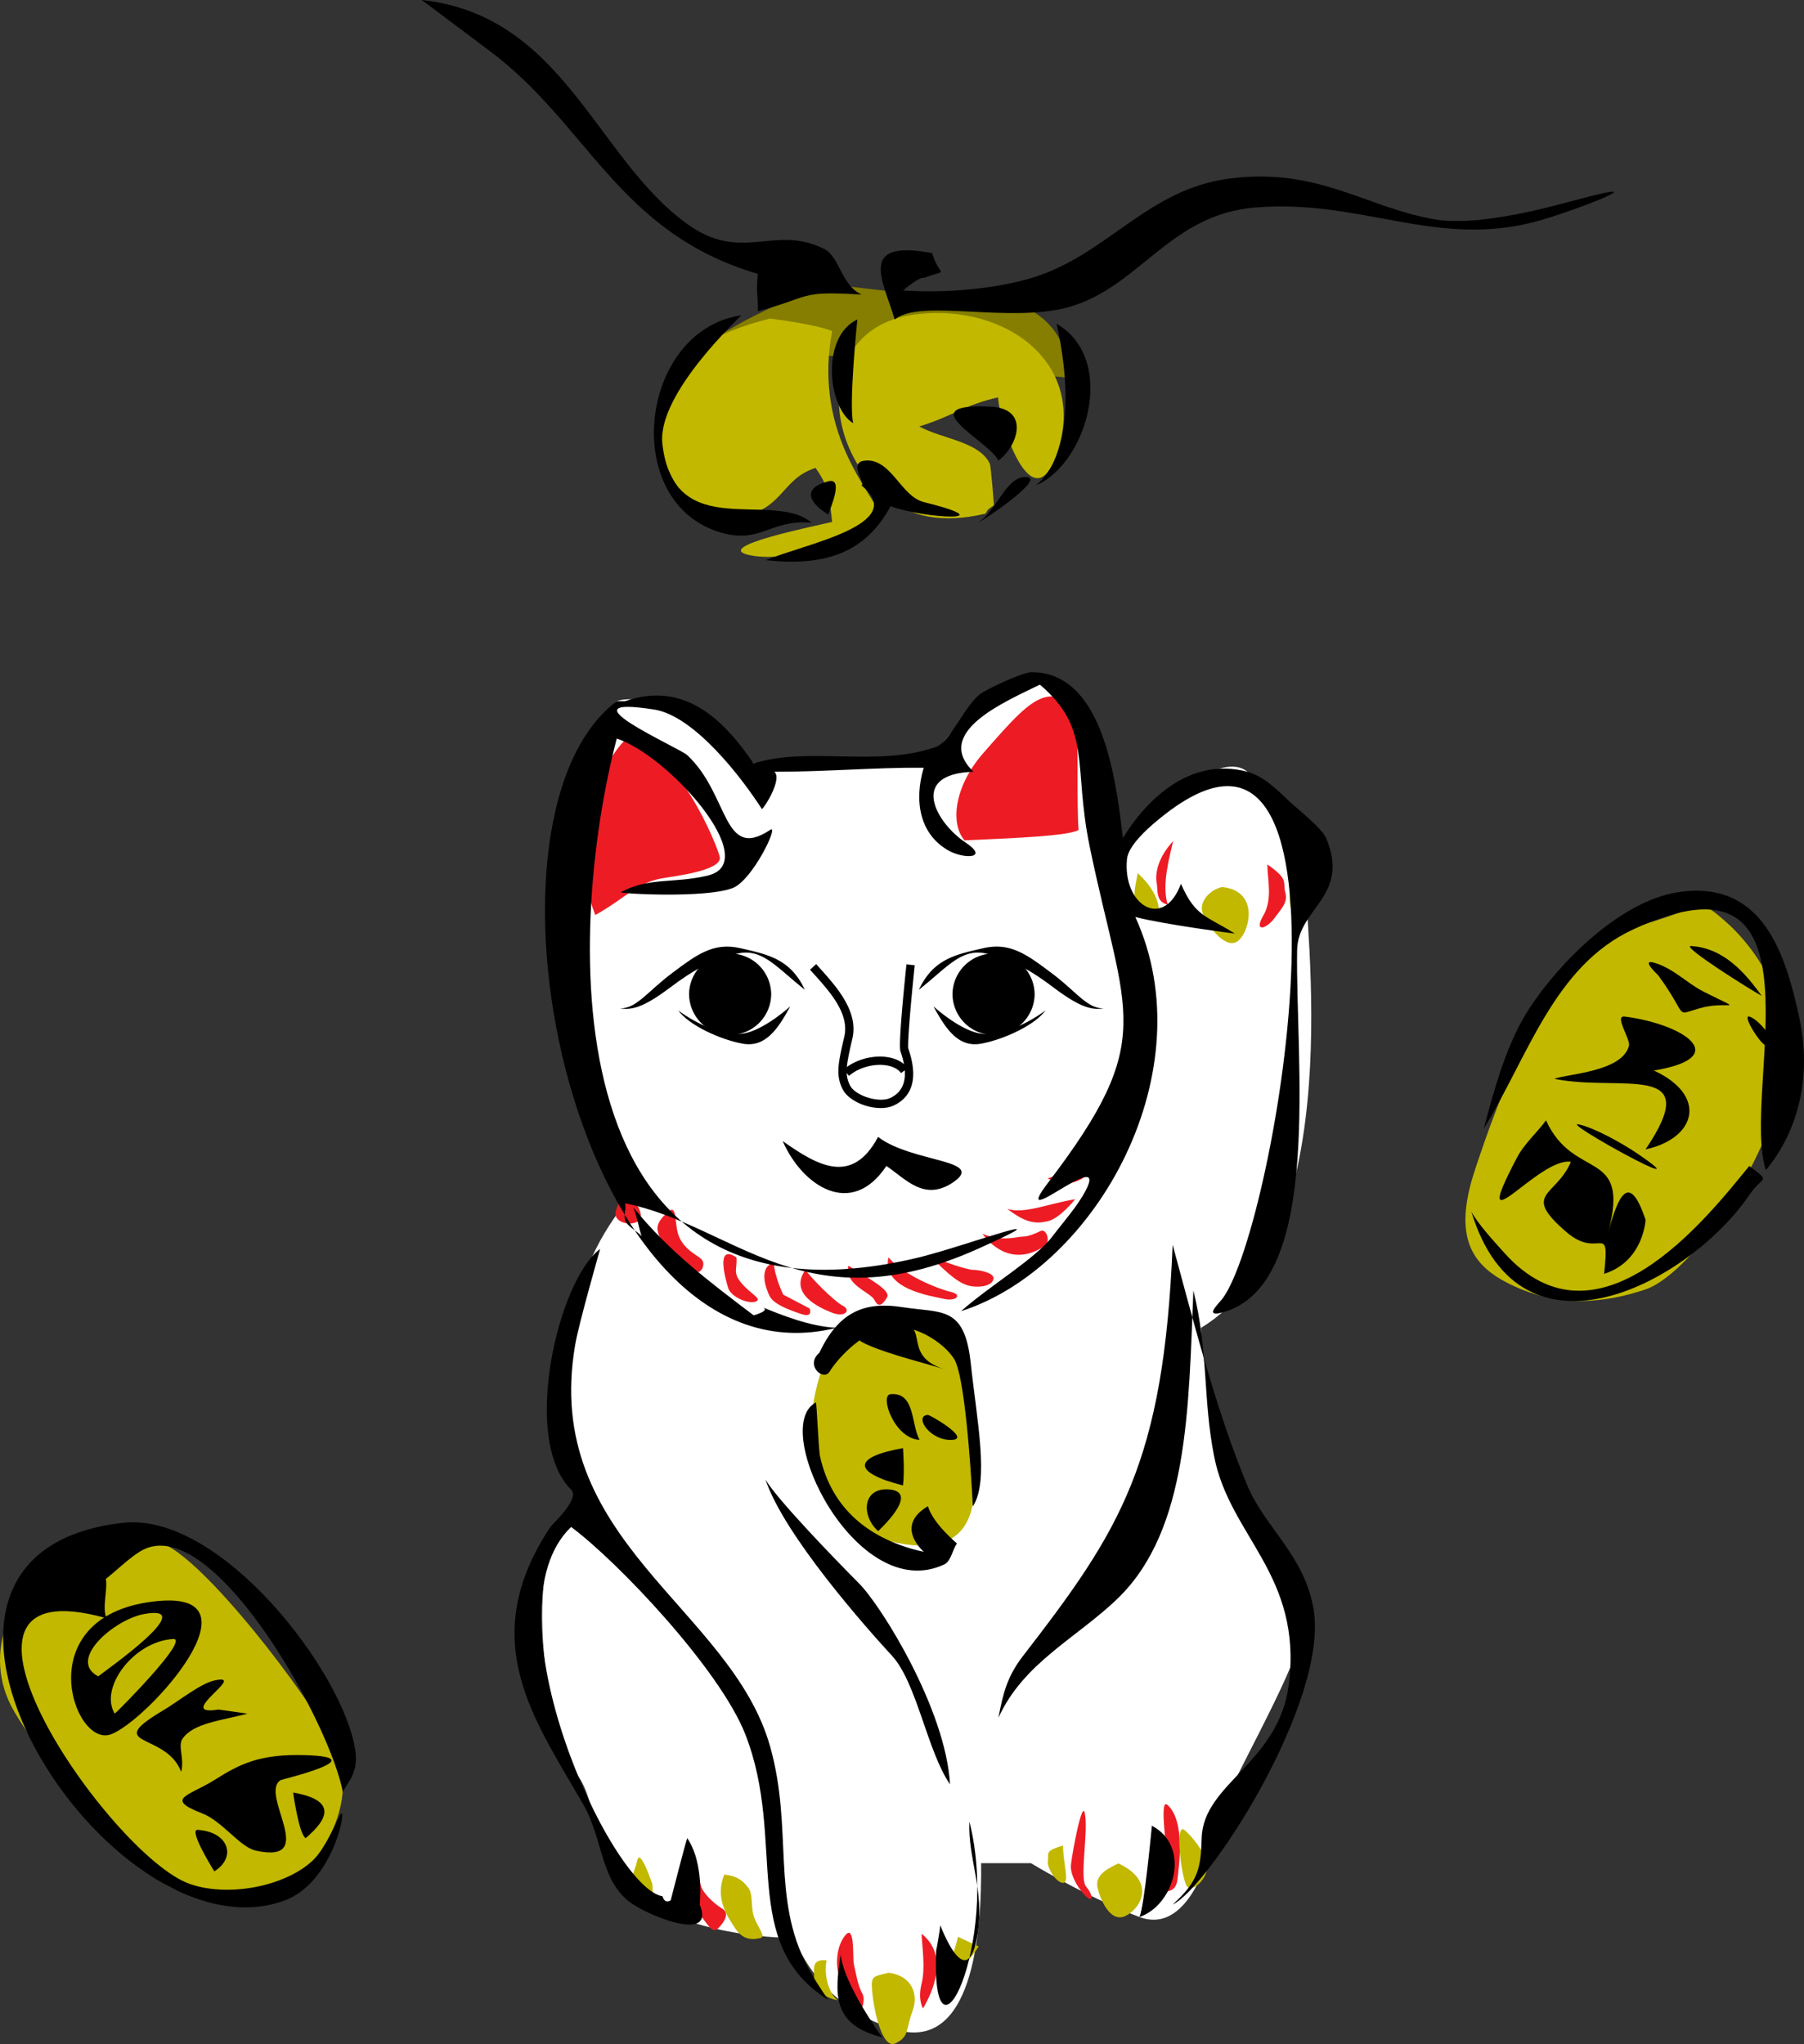 <svg xmlns="http://www.w3.org/2000/svg" width="263.089" height="298.033"><rect width="100%" height="100%" fill="#333333" stroke="none"/><path fill="#fff" d="M89.945 102.242c2.922-1.191 13.41 1.196 19.965 9.078 6.554 7.88 0 0 0 0l24.804.606s8.973-12.692 13.813-12.692 9.683-1.816 10.89 9.075c1.211 10.89 3.633 16.336 3.633 16.336 6.047-8.47 15.324-15.157 18.856-12.118 3.527 3.043 8.367 5.461 8.367 13.934 0 8.469 6.656 53.844-15.125 67.156 0 8.469 5.445 22.383 9.078 29.04 3.629 6.656 6.047 10.284 5.441 15.73-.605 5.445-11.492 23.593-12.097 27.222-.606 3.633-3.828 16.723-11.395 13.903-7.57-2.82-15.832-7.852-15.832-7.852h-7.258c.098 10.27-1.21 27.832-12.707 24.203-11.496-3.633-14.52-13.312-14.52-13.312s-11.437.246-20.515-4.594c-9.074-4.84-7.922-15.977-11.55-19.605-3.63-3.63-9.075-34.485 1.21-38.72-3.629-20.573-2.824-32.702 6.149-44.183 8.976-11.48 6.14 6.258.297-2.613-5.84-8.867-17.133-56.086-1.504-70.594"/><path d="M17.949 225.059c-7.77.57-16.79 12.46-13.313 11.496 1.203-.344 2.348-.89 3.445-1.567 3.29-2.023 6.133-5.195 8.657-7.508 0 0 3.328-2.59 1.21-2.421"/><path fill="#ed1c24" d="M140.663 122.527c-2.117-2.422-1.511-7.867 2.723-12.707 4.234-4.84 6.656-7.562 9.074-8.168 2.422-.601 4.235 1.211 4.54 3.934.3 2.723 0 11.8.3 15.43-1.512.906-9.98 1.21-16.637 1.511m-49.609-14.519c-3.027 3.023-8.773 13.914-4.238 25.41 4.844-2.723 6.05-4.84 10.285-5.445 4.238-.606 8.168-1.512 7.867-3.028-.3-1.511-6.351-16.636-13.914-16.937m9.867 163.238c-.605 3.23-1.02 5.445.606 7.258 1.625 1.816 2.23 3.633 3.234 2.629 1-1 1.606-2.211.606-2.817-1.004-.605-2.422-1.816-3.028-3.023-.605-1.211-.812-7.281-1.418-4.047m22.387 10.891c-1.398 1.625-1.625 4.84-.605 6.863 1.02 2.023 2.835 4.234 2.835 4.234s.793-1.625.188-2.629c-.602-1-1.02-3.44-1.207-4.234-.191-.793.187-5.863-1.211-4.234m11.098-.192c0 1.399.605 4.84 0 7.262-.606 2.418.207 3.629.207 3.629 1.418-2.418 3.82-7.656-.207-10.89m35.886-18.755c-1.343-1.246.016 6.657-.191 8.47-.207 1.816-2.004 3.82-1.004 4.026 1.004.211 2.402.211 2.613-1.605.207-1.816 1.207-8.473-1.418-10.89m-12.082 1.191c.547 2.797-.832 9.492.188 10.699 1.02 1.211 1.02 2.215.207 1.61-.813-.606-2.629-3.028-2.418-4.84.207-1.817 1.625-9.493 2.023-7.47m12.875-141.742c-.437 2.024-1.742 6.391-.777 9.266-1.816-.398-1.418-2.195-1.625-3.215-.207-1.02-.02-3.441 2.402-6.05m13.743 3.402c0 2.23.816 5.05-.602 7.469-1.418 2.422.394 2.004 1.605.398 1.211-1.61 2.004-2.402 1.606-3.82-.395-1.418.625-1.832-2.61-4.047m-32.062 45.793c1.606.605 4.422 1.812 7.05-2.024-2.421.813-5.03 1.211-7.05 2.024m-5.863 4.422c2.629 2.023 4.047 2.215 5.863 1.816 1.813-.398 4.027-3.215 4.027-3.215-3.84.606-7.468 2.215-9.89 1.399m-3.629 3.632c2.23 3.024 5.652 4.255 9.281 1.626.606-.813-.02-2.422-.812-2.024-.793.399-1.797.813-2.61.813-.812 0-3.043.797-5.86-.414m-7.866 3.023c3.027 3.024 4.652 4.461 6.468 4.652 1.813.188 3.024-.398 3.024-1.21 0-.813-2.211-1.211-3.024-1.211-.812 0-4.652-1.227-6.468-2.23m-5.84.417c2.21 2.606 7.258 4.613 9.074 5.027 1.816.414.813 1.438-1 1.02-1.816-.414-9.078-1.418-8.074-6.047m-5.844 1.211c3.215 2 6.242 3.629 5.637 4.629-.606 1.004-1.211 1.61-1.817.398-.605-1.21-4.425-2.195-3.82-5.027m-6.258.602c.813 1.21 4.235 4.632 5.446 5.238 1.21.605.418 1.797-1.606 1.004-2.023-.797-6.258-2.82-3.84-6.242m-4.629-1.02c.188 2.23 1.399 4.648 1.399 4.648l3.836 2.008s.605 1.418-1.211.813c-1.813-.606-4.024-1.418-4.63-2.63-.605-1.21-1.609-4.234.606-4.839m-5.445-.793c.188 1.606-.625 2.191.793 3.816 1.418 1.625 3.023 2.23 2.023 2.63-1.003.398-3.613-.626-4.027-2.024-.418-1.399-1.816-6.445 1.211-4.422m-8.887-5.863c.207 1.816.227 3.023 1.625 4.441 1.399 1.422 2.63 1.422 2.422 2.633-.21 1.207-1.629 1.605-3.441-.211-1.817-1.816-3.406-4.234-3.215-5.445.187-1.211 1.605-2.211 1.605-2.211s.797-1.024 1.004.793m-7.054-4.633c.398 1.418 3.007 4.426 1.609 5.238-1.398.813-3.82 0-3.215-1.605.606-1.61 1.211-5.051 1.606-3.633"/><path fill="#857e00" d="M103.152 50.23c3.633-3.027 15.73-9.078 20.57-8.472 4.84.605 10.89 1.21 10.89 1.21s21.176-3.023 21.176 12.102l-52.636-4.84"/><path fill="#c2b800" d="M133.46 45.844c13.196-1.703 25.43 7.203 20.57 20.57-3.554 9.734-8.32-4.746-8.468-8.473-4.805 1.059-6.676 2.762-11.496 4.239 3.215 1.793 8.789 2.191 10.285 5.445.187.434.605 6.047.605 6.047-.605.453-.851.437-1.21 1.21-6.336 1.513-11.024.473-14.579-2.417-9.507-7.793-10-24.79 4.293-26.621"/><path fill="#c2b800" d="M112.285 46.45s6.351.753 9.074 1.812c-2.57 13.726 4.48 21.953 6.637 26.015 1.117 2.098-5.387 4.633-7.848 5.446-2.719.89-7.352 1.984-10.887 1.21-5.578-1.23 9.813-4.253 12.098-4.84-.473-4.198-.64-5.312-2.418-7.866-5.274 1.664-4.613 6.543-12.102 7.261-7.449.68-11.683-9.414-10.683-16.09 1.062-7.109 7.847-10.89 16.129-12.949M7.62 228.555c-4.992 2.496-10.89 12.101-5.445 21.175 5.446 9.075 18.754 24.805 24.2 26.016 5.445 1.211 11.496 1.211 16.335-1.816 4.84-3.024 9.68-12.098 6.047-19.36-3.629-7.261-19.36-27.832-25.41-29.644-6.047-1.817-8.469 0-15.726 3.629m211.749-41.746c-5.273-2.856-7.261-7.258-4.234-16.336 3.024-9.075 10.89-32.067 22.387-35.09 11.492-3.024 9.68-4.84 13.914-1.207 4.234 3.629 12.098 13.308 7.863 26.617-4.234 13.312-13.914 25.41-19.36 27.227-5.444 1.816-12.702 3.023-20.57-1.211m-53.449-59.5c-.394 2.214-1.191 4.632 1.024 6.449 2.21 1.816 3.61-2.211-1.024-6.45m12.309 2.024c-1.813.398-3.442 2.195-2.836 3.82.605 1.625 3.027 5.032 4.84 4.235 1.816-.793 3.84-7.45-2.004-8.055m11.078-.812c.605 2.023 1.023 4.253-.395 4.445-1.418.187-.605-4.652-.605-4.652s.395-1.813 1 .207m-16.523 138.34c1.609 1.417 3.613 4.253 3.214 5.859-.398 1.61-2.003 3.027-2.816 2.422-.812-.606-2.004-9.7-.398-8.282m-9.68 4.841c-2.23 1.019-3.422 2.003-3.024 3.628.395 1.629 1.813 5.067 4.028 4.047 2.21-1.02 4.629-5.047-1.004-7.676m-8.075-2.609c0 2.61 1.005 5.445 0 5.445-1 0-2.398-2.23-2.21-3.234.191-1-.625-1.399 2.21-2.211m-15.331 13.312c-.395 2.211-2.23 5.84-.606 5.235 1.63-.606 3.633-3.836 3.633-3.836l-3.027-1.399m-10.075 5.235c-2.421.605-2.632.398-2.421 2.816.207 2.422 1.398 8.473 3.421 7.469 2.024-1 1.438-2.004 2.438-4.633 1.004-2.625-.207-5.234-3.438-5.652m-9.078-1.813c-.398 2.02.192 4.63 1.61 5.84-2.82-.605-3.426-2.21-3.426-3.422 0-1.21-.395-2.629 1.816-2.418m-14.918-12.5c1.817.192 2.61.813 3.422 1.817.813 1 .418 2.418.813 4.027.398 1.605 2.004 3.215 1.004 3.422-1.004.207-2.418.414-3.63-1.399-1.21-1.816-3.007-4.445-1.609-7.867M92.925 271.3c-.418 2.024-1.816 3.423 0 5.24 1.813 1.815 2.418 1.417 2.418 1.417l-.207-3.234s-1.797-5.446-2.21-3.422m30.191-76.879c-3.63 2.824-5.243 11.695-4.84 16.133.406 4.437 4.84 12.504 11.293 14.117 6.457 1.613 12.101.808 12.504-7.258.406-8.07-.805-24.203-6.047-25.008-5.246-.808-7.262-4.84-12.91 2.016"/><path d="M61.507 0C82.25 2.266 86.882 23.063 100.23 32.668c7.996 5.75 12.687-.02 19.965 3.629 2.25 1.117 2.457 5.258 5.445 6.656-9.398-.566-7.09.3-15.125 2.422.094-1.57-.285-2.934 0-5.445-20.477-6.032-24.71-21.875-39.328-32.672C69.26 5.82 61.507 0 61.507 0m117.977 26.012c13.066-1.625 20.004 4.465 30.25 6.05 2.344.36 6.05 0 6.05 0 5.805-.66 9.774-1.777 14.52-3.023 11.59-3.121.438 1.285-5.445 3.023-15.086 4.426-25.957-3.082-41.742-1.812-12.575 1-16.903 11.605-27.227 14.52-8.715 2.437-21.648-1.29-25.41 1.812-1.684-5.691-5.504-11.723 5.445-9.68 1.227 3.82 2.59 2.176-1.21 3.63 0 0-.36-.395-3.024 1.816 5.914.418 13.234-.168 18.754-1.817 11.097-3.343 16.828-13.023 29.039-14.52m-71.391 19.966c.192-.036-12.344 11.363-11.492 18.757 1.66 14.594 15.992 6.598 21.777 11.493-6.257-.602-7.468 3.421-13.914 1.21-14.047-4.84-11.043-29.285 3.63-31.46m16.941.605s-1.286 12.441-.606 15.125c-3.762-2.27-4.726-12.664.606-15.125m29.039.606c8.96 5.218 4.406 20.476-3.024 23.593 7.485-6.086 3.024-23.594 3.024-23.594m-9.68 12.103c5.992.245 3.953 5.897 1.21 7.862-1.304-2.836-13.16-8.394-1.21-7.863"/><path d="M126.246 67.152c3.742-.261 5.14 5.22 8.468 6.051 12.082 3.008.094 2.438-4.84.606-3.496 6.484-9.093 8.867-18.148 7.863 5.2-2.266 21.059-5.18 13.914-10.89.68-.376-2.098-3.458.605-3.63m22.989 2.422c4.105-.437-5.367 6.067-6.656 6.653 2.648-1.606 4.046-6.387 6.656-6.653"/><path d="M120.8 70.18c2.285-.606.32 3.855 0 4.84-2.457-1.457-4.199-3.747 0-4.84m29.645 27.828c10.058 0 12.23 14.539 13.308 24.203 3.14-5.184 9.567-11.988 18.153-9.684 2.363.625 4.46 2.723 6.047 4.239 1.27 1.191 4.804 3.949 5.449 5.445 3.57 8.508-4.14 10.187-4.235 16.332-.265 15.844 3.817 47.95-10.289 52.637-3.648 1.191-1.226-1.024-.605-1.817 7.96-10.586 22.12-96.383-9.68-69.574-1.246 1.04-4.043 3.516-4.234 5.445-.68 6.75 5.312 10.473 7.867 3.63 2.098 4.82 3.684 4.632 7.863 7.261 0 0-10.226-1.305-14.52-2.422 10.212 22.293-5.445 51.031-25.41 57.477 4.028-3.61 10.817-7.621 13.31-10.89 1.644-2.177 3.593-4.31 4.839-6.657 3.594-6.863-11.437 6.62-5.445-1.207 16.054-21.063 11.175-24.145 6.05-49.008-2.457-11.91.399-17.055-7.257-23.594-5.032 2.477-15.696 6.938-9.68 12.703-9.645.305-5.352 7.528-1.211 10.285 3.629 2.403-.191 2.461-2.422 1.211-4.254-2.398-5.066-7.257-3.629-12.097-7.922 0-14.12.601-21.781.601 1.156 1.043-1.324 5.07-1.816 5.446-2.871-4.48-9.829-13.614-15.727-14.52-14.066-2.191 3.668 5.559 4.84 6.656 6.164 5.746 5.105 15.524 12.098 10.891 1.363-.91-2.532 7.297-5.446 8.469-3.91 1.55-16.785.832-16.332.605 4.16-2.21 7.637-1.21 12.703-2.422 8.13-1.965-5.804-17.543-13.308-19.965-7.43 28.399-9.7 88.672 44.164 75.63 6.504-1.59 22.781-7.641 8.469-1.212-25.239 11.305-35.47-3.48-51.426-6.656.21.68-.188 1.723 0 2.418.246.95 2.008 1.762 2.422 2.422-.586-1.945-.528-2.383-1.211-4.234 5.199 6.39 10.93 10.718 17.547 15.73 0 0 2.664-.719 1.207-1.21 2.894 1.171 7.015 2.855 10.894 3.027-38.062 9.468-55.172-73.985-32.066-91.36h1.207c8.64-3.004 14.332 2.63 18.758 9.078 7.882-2.554 18.054.621 26.62-2.422 2.079-.757 4.423-6.503 6.653-7.867 1.402-.867 6.031-3.023 7.262-3.023m94.379 32.066c12.367-1.836 15.601 9.281 17.546 18.149 1.965 8.964-.246 16.847-4.84 22.386-3.761-11.363 9.774-48.629-19.359-35.09-11.554 5.348-15.351 18.606-21.781 29.04 1.625-6.18 3.461-12.668 6.656-17.543 4.063-6.278 13.082-15.676 21.778-16.942"/><path d="M246.64 137.938c4.86.304 7.961 4.066 10.285 7.261-1.512-.793-11.988-7.375-10.285-7.262m-5.445 2.423c2.761.757 4.82 3.003 7.261 4.234 6.407 3.234 3.555 1.21-.605 2.422-3.8 1.078-1.496 1.359-6.05-4.84 0 0-2.571-2.383-.606-1.817m-4.235 7.864c8.567 1.097 15.864 5.937 4.235 7.867 7.96 3.687 6.11 9.926-1.211 11.496 8.793-13.008-3.63-8.32-13.309-10.285 1.89-.738 9.926-1.004 10.89-4.84.227-.965-2.23-4.465-.605-4.238m18.149 0c1.59.398 5.086 5.07 2.422 4.238-.871-.285-3.496-4.52-2.422-4.238m-29.645 15.125c4.067 8.964 12.367 3.894 9.078 16.336 1.36-5.047 3.004-9.168 5.442-1.817 0 0-.281 6.051-6.047 7.867.867-7.902-.703-1.984-5.445-6.05-6.73-5.766-1.59-5.122.605-10.286-4.73-.753-15.203 13.329-7.867-.605 1.039-2.023 3.062-3.781 4.234-5.445m4.84.605c2.363.567 6.277 2.742 8.473 4.235 10.492 7.148-11.762-5.047-8.473-4.235m-102.246 1.817c4.973 3.8 15.922 3.27 10.89 6.656-4.18 2.777-6.843-.512-9.68-2.422-5.105 7.695-12.269 2.914-15.124-3.629 5.16 3.648 10.133 6.465 13.914-.605"/><path d="M255.109 170.004c3.273 2.516 1.969 1.305 0 4.234-8.469 12.48-33.293 26.262-40.535 2.422 1.004 1.871 3.386 4.422 4.843 6.05 13.59 15.106 29.36-4.937 35.692-12.706M171.015 181.5c2.629 9.605 6.219 23.934 10.89 35.09 2.551 6.125 8.415 10.265 9.68 18.148 2.137 13.5-15.37 40.52-20.57 42.957 3.781-3.422 4.102-5.332 4.234-9.68.207-8.015 11.23-10.89 12.704-22.386 2.023-16.012-8.602-21.57-10.887-33.274-1.664-8.394-.813-15.277-3.028-24.199-.699 17.164-.718 34.766-10.89 44.77-5.953 5.824-13.875 9.433-17.543 17.543.66-3.457 1.23-5.992 3.629-9.074 14.144-18.301 20.476-28.055 21.781-59.895m-83.492.605s-3.137 10.965-3.63 13.915c-4.991 28.699 22.747 38.343 28.435 58.687 3.367 12.023.113 21.93 5.445 32.063.797 1.53 1.969 3.293 3.027 4.84-13.18-8.282-5.996-23.102-12.101-38.72-3.723-9.511-18.66-25.257-25.41-30.25-12.762 12.231 5.785 52.637 13.312 53.844.055 0 .242 1.172 1.207.606 0 0 2.27-8.867 2.422-9.074 2.512 3.742 1.812 9.68 1.812 9.68 2.29 5.464-6.671 1.949-9.68 0-4.859-3.157-4.308-9.36-7.257-14.52-7.149-12.461-15.844-23.953-4.84-40.535.246-.399 4.387-4.086 3.023-5.446-7.39-7.336-1.87-30.59 4.235-35.09m41.746 10.891c-12.61 1.399 3.687 5.14 8.469 6.652-6.996-2.171-.961-7.503-8.47-6.652m.606 10.285c3.61-.324 2.97 4.367 4.235 6.653-3.668-.133-5.88-6.524-4.235-6.653m-10.89 1.207c.113-.074.398 6.961.605 7.867 1.703 7.637 7.184 12.157 15.125 13.915-2.191-2.118-2.742-4.688.606-6.657.812 2.688 4.367 5.485 4.234 5.446-.644.89-.871 2.574-1.816 3.027-12.797 6.086-25.617-20.023-18.754-23.598m16.336 1.817c.3-.02 6.218 3.402 3.629 3.629-3.309.265-5.746-3.516-3.63-3.63"/><path d="M131.69 211.145s.263 3.421 0 5.445c-7.433-1.89-7.374-4.14 0-5.445m-1.816 6.05c4.274.512-1.816 6.051-1.816 6.051-2.59-2.344-2.23-6.543 1.816-6.05m-111.925 4.839c14.254-1.605 32.293 21.914 33.879 33.277.492 3.536-1.493 4.84-1.813 6.047-1.875-10.058-18.133-39.25-28.437-35.695-1.91.645-4.258 3.078-6.149 4.555.32 1.418-.582 4.144.098 5.73-28.98-8.183.511 34.598 12.101 38.723 6.2 2.191 15.297.02 18.754-4.235 1.059-1.343 2.309-3.878 3.028-5.445 1.53-3.48-.227 9.242-7.868 12.098-25.617 9.492-63.77-50.555-23.593-55.055"/><path d="M22.183 233.531c17.035-2.21-.758 17.489-6.05 19.36-5.446 1.91-11.93-17.055 6.05-19.36zm-1.21 1.813c-4.31.797-11.192 6.695-6.653 9.078 1.32-1.024 14.992-10.629 6.652-9.078zm4.233 3.633c-5.859.414-10.757 7.238-8.468 10.886.605-.508 11.117-11.097 8.468-10.886m6.051 6.05c5.145-1.156-6.086 5.313.606 4.235l4.234.601c-3.973 1.04-7.91 1.39-9.476 3.649-.743 1.07.32 2.879-.204 4.824-2.21-5.879-11.796-3.535-2.418-9.074 1.946-1.172 5.293-3.82 7.258-4.235m13.313 10.887c10.207.305-3.5 3.535-3.633 3.633-3.25 1.984 5.75 12.324-3.629 10.285-2.344-.512-4.86-4.293-7.863-5.445-5.524-2.137-1.89-2.535 1.812-4.84 3.535-2.23 6.485-3.86 13.313-3.633"/><path d="M42.753 261.36c6.278 1.117 5.254 3.745 1.817 6.656-1.004-.645-1.817-6.657-1.817-6.657m98.617 4.235c4.497 17.699-5.652 38.402-4.84 18.758 0 .207.528-2.801.606-3.633 0 0 3.93 10.59 5.442 1.21 1.003-6.39-1.434-10.925-1.208-16.335m26.618.606c5.77 3.062 3.293 11.57-1.813 13.312.719-1.532 1.813-13.313 1.813-13.313m-139.148.606c4.519.304 5.706 3.988 2.417 6.05-.433-.68-3.781-6.144-2.418-6.05m93.774 18.152c.36 4.309 6.05 12.098 6.05 12.098-7.335-1.832-6.957-6.278-6.05-12.098m-3.125-87.711c2.722-5.746 6.351-7.562 12.101-6.656 5.746.91 9.074-.3 9.98 8.168.91 8.469 2.723 17.242.305 20.875-.304-6.051-1.21-19.059-2.722-21.48-1.512-2.419-6.051-5.446-9.985-4.536-3.933.906-7.257 4.84-8.164 6.352-.91 1.511-3.633-.91-1.515-2.723m-29.039-50.215c2.418 0 3.933-2.422 7.562-5.144 3.629-2.723 6.05-4.535 9.98-3.63 3.934.907 7.262 1.513 9.38 6.052-4.235-3.329-6.352-6.352-10.286-5.145-3.933 1.211-5.746 2.117-9.375 4.84-3.632 2.723-5.445 3.328-7.261 3.027m8.468.301c2.422 1.816 6.657 3.934 9.68 3.328 3.027-.605 6.656-3.933 6.656-3.933-1.816 3.328-3.629 6.05-6.957 5.445-3.328-.606-7.867-2.723-9.379-4.84"/><path d="M106.48 150.902a5.99 5.99 0 0 0 5.988-5.992 5.989 5.989 0 0 0-11.976 0 5.99 5.99 0 0 0 5.988 5.992m54.453-3.871c-2.422 0-3.934-2.422-7.566-5.144-3.63-2.723-6.047-4.535-9.98-3.63-3.934.907-7.259 1.513-9.38 6.052 4.235-3.329 6.356-6.352 10.285-5.145 3.934 1.211 5.75 2.117 9.38 4.84 3.628 2.723 5.445 3.328 7.261 3.027m-8.473.301c-2.418 1.816-6.652 3.934-9.68 3.328-3.023-.605-6.652-3.933-6.652-3.933 1.813 3.328 3.63 6.05 6.957 5.445 3.325-.606 7.864-2.723 9.375-4.84"/><path d="M144.898 150.902a5.99 5.99 0 0 1-5.988-5.992 5.989 5.989 0 0 1 11.976 0 5.99 5.99 0 0 1-5.988 5.992m-26.77-9.519.57.633c2.317 2.578 5.204 5.785 4.434 9.113-.883 3.84-1.289 5.594-.254 7.668 1.067 2.125 5.172 3.445 7.45 2.394 1.957-.902 3.921-3.054 2.175-8.195l-.039-.105c-.148-.68.371-6.774.938-12.149l-1.207-.129c-.368 3.496-1.188 11.727-.88 12.657l.04.117c1.172 3.441.656 5.695-1.531 6.707-1.653.761-5.102-.32-5.864-1.84-.8-1.606-.554-2.926.352-6.852.91-3.941-2.34-7.554-4.715-10.195l-.562-.629-.907.805"/><path d="M123.82 156.863c1.308-1.144 3.41-1.77 5.23-1.558 1.074.125 1.906.535 2.348 1.152l.984-.703c-.64-.899-1.773-1.484-3.191-1.652-2.176-.25-4.594.472-6.168 1.851l.797.91M111.624 215.7c1.512 2.722 10.286 11.796 13.61 15.124 3.328 3.328 12.707 18.453 13.312 29.344-3.328-4.84-4.84-14.824-8.468-18.758-3.633-3.933-15.73-17.543-18.454-25.71"/></svg>
